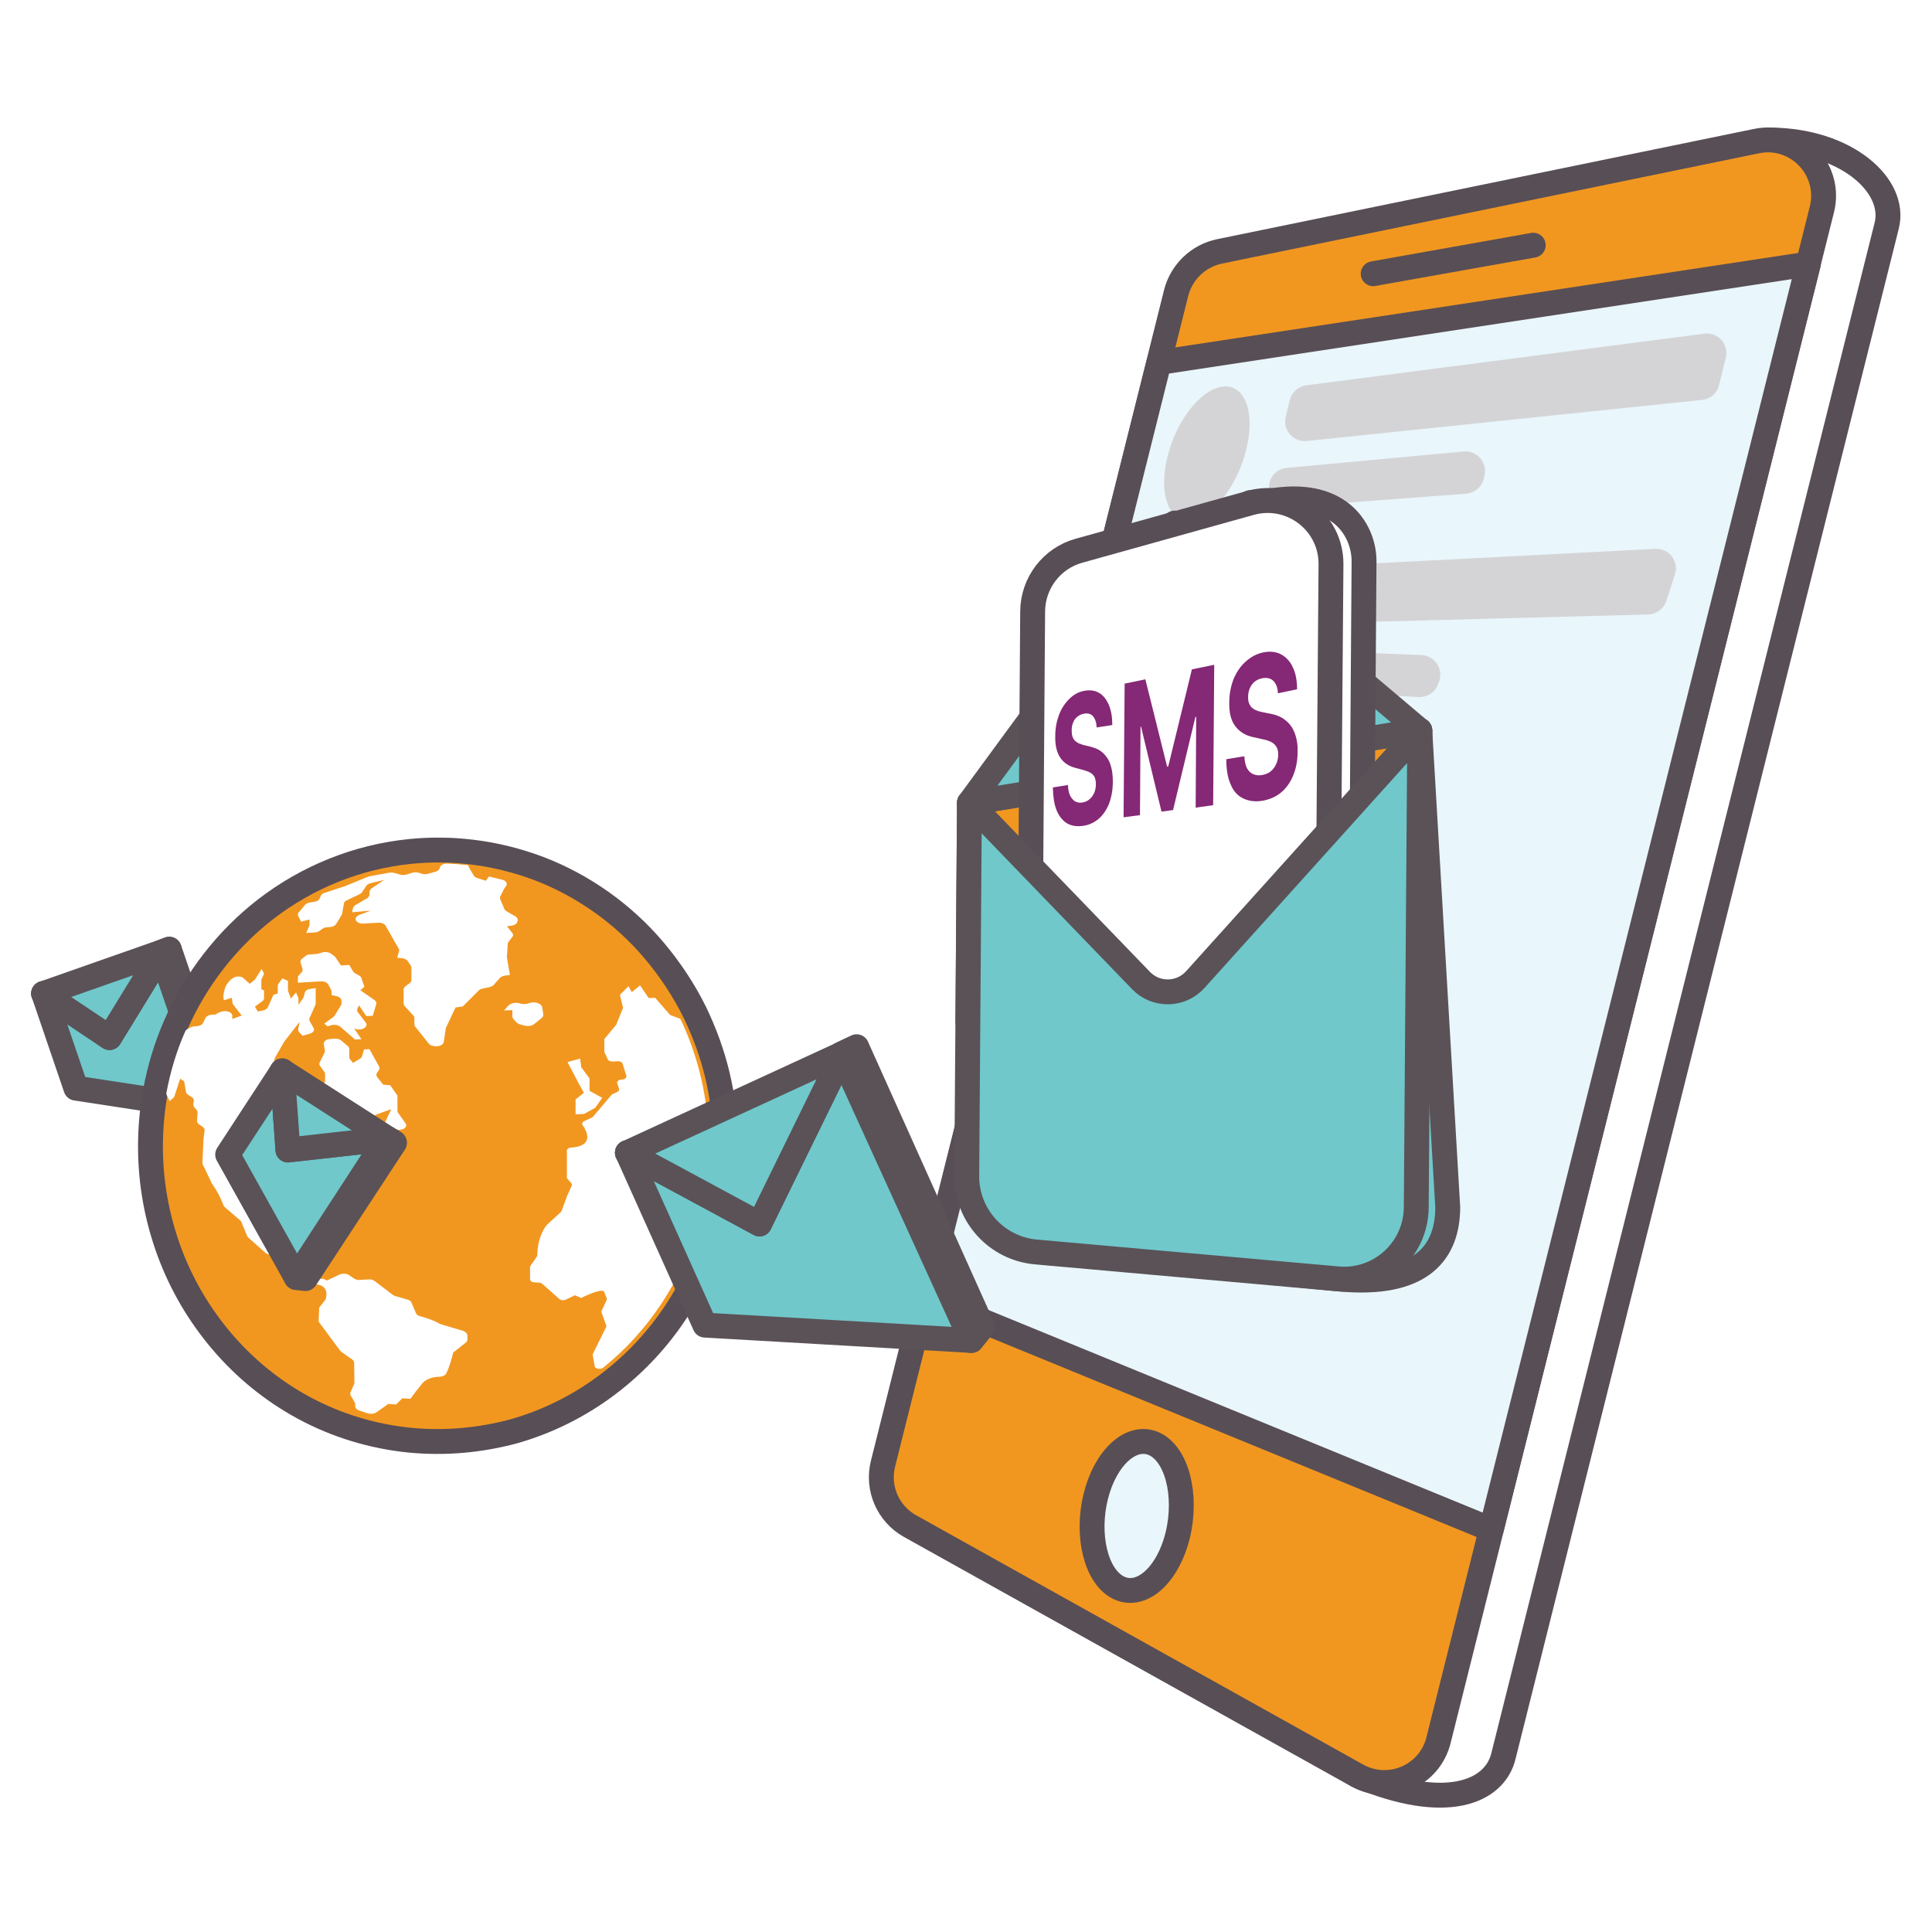 <svg width="132" height="132" viewBox="0 0 132 132" fill="none" xmlns="http://www.w3.org/2000/svg">
<rect width="132" height="132" fill="white"/>
<path d="M87.737 18.278L120.967 9.567C126.169 9.604 129.587 12.691 128.907 15.411L102.716 119.994C102.11 122.438 98.801 123.853 92.736 121.299L66.619 105.366C65.111 104.521 64.358 102.775 64.781 101.103L84.814 21.09C85.164 19.675 86.303 18.572 87.737 18.278Z" fill="white" stroke="#584E56" stroke-width="1.7" stroke-miterlimit="10" stroke-linecap="round" stroke-linejoin="round"/>
<path d="M83.324 17.175L120.01 9.641C122.767 9.071 125.157 11.589 124.477 14.309L98.285 118.891C97.679 121.336 94.922 122.53 92.716 121.299L62.169 104.263C60.662 103.418 59.909 101.672 60.331 100L80.365 19.987C80.733 18.572 81.891 17.469 83.324 17.175Z" fill="#F19720" stroke="#584E56" stroke-width="1.7" stroke-miterlimit="10" stroke-linecap="round" stroke-linejoin="round"/>
<path d="M101.885 104.502L63.195 88.643L79.186 24.765L123.554 18.039L101.885 104.502Z" fill="#E9F6FB" stroke="#584E56" stroke-width="1.7" stroke-miterlimit="10" stroke-linecap="round" stroke-linejoin="round"/>
<path d="M80.457 104.925C79.758 107.7 77.921 109.262 76.377 108.453C74.869 107.663 74.208 104.87 74.869 102.224C75.531 99.577 77.296 97.96 78.84 98.64C80.402 99.338 81.137 102.15 80.457 104.925Z" fill="#E9F6FB" stroke="#584E56" stroke-width="1.7" stroke-miterlimit="10" stroke-linecap="round" stroke-linejoin="round"/>
<path d="M93.82 18.701L104.756 16.753" stroke="#584E56" stroke-width="1.7" stroke-miterlimit="10" stroke-linecap="round" stroke-linejoin="round"/>
<path d="M85.156 30.683C84.531 33.255 82.804 35.424 81.297 35.534C79.826 35.644 79.165 33.715 79.753 31.252C80.341 28.79 82.013 26.621 83.502 26.419C85.028 26.199 85.781 28.11 85.156 30.683Z" fill="#D4D4D6"/>
<path d="M116.314 27.319L89.278 30.131C88.359 30.223 87.624 29.378 87.844 28.477L88.12 27.338C88.249 26.805 88.708 26.401 89.241 26.327L116.443 22.799C117.38 22.67 118.134 23.534 117.913 24.434L117.454 26.29C117.344 26.842 116.866 27.264 116.314 27.319Z" fill="#D4D4D6"/>
<path d="M100.157 33.733L88.136 34.634C87.236 34.707 86.519 33.862 86.74 32.98C86.868 32.428 87.346 32.006 87.916 31.969L99.991 30.848C100.91 30.756 101.627 31.601 101.425 32.502L101.37 32.722C101.223 33.274 100.745 33.696 100.157 33.733Z" fill="#D4D4D6"/>
<path d="M112.597 41.984L85.413 42.701C84.494 42.719 83.814 41.819 84.108 40.955L84.476 39.834C84.641 39.301 85.119 38.933 85.689 38.915L113.093 37.5C114.031 37.445 114.729 38.364 114.435 39.246L113.847 41.065C113.663 41.598 113.167 41.965 112.597 41.984Z" fill="#D4D4D6"/>
<path d="M96.92 47.626L84.881 46.928C83.981 46.872 83.374 45.954 83.705 45.108C83.907 44.575 84.44 44.226 85.01 44.263L97.122 44.759C98.041 44.796 98.647 45.733 98.317 46.578L98.225 46.799C98.041 47.313 97.508 47.644 96.92 47.626Z" fill="#D4D4D6"/>
<path d="M91.397 87.375L72.907 85.556C70.224 85.317 68.165 83.057 68.184 80.355L68.368 54.867L80.094 66.995C81.105 68.043 82.796 68.024 83.788 66.94L97.003 49.905L98.915 82.505C98.896 85.391 97.334 87.963 91.397 87.375Z" fill="#70C8CB" stroke="#5A5257" stroke-width="1.7" stroke-miterlimit="10" stroke-linecap="round" stroke-linejoin="round"/>
<path d="M96.841 72.527L66.129 69.789L66.239 54.848L97.007 49.905L96.841 72.527Z" fill="#F19720" stroke="#584E56" stroke-width="1.7" stroke-miterlimit="10" stroke-linecap="round" stroke-linejoin="round"/>
<path d="M97.002 49.904L66.234 54.848L80.258 35.736L97.002 49.904Z" fill="#70C8CB" stroke="#5A5257" stroke-width="1.7" stroke-miterlimit="10" stroke-linecap="round" stroke-linejoin="round"/>
<path d="M92.975 69.108L72.629 69.825L85.421 34.339L87.186 34.174C91.689 33.549 93.214 36.361 93.196 38.382L92.975 69.108Z" fill="white" stroke="#584E56" stroke-width="1.7" stroke-miterlimit="10" stroke-linecap="round" stroke-linejoin="round"/>
<path d="M90.698 69.09L70.352 69.825L70.554 41.764C70.572 39.834 71.859 38.143 73.715 37.629L85.441 34.358C88.217 33.586 90.955 35.681 90.937 38.548L90.698 69.09Z" fill="white" stroke="#584E56" stroke-width="1.7" stroke-miterlimit="10" stroke-linecap="round" stroke-linejoin="round"/>
<path d="M91.397 87.375L70.775 85.538C68.091 85.299 66.032 83.038 66.051 80.337L66.235 54.848L77.961 66.995C78.972 68.043 80.663 68.024 81.655 66.94L97.002 49.905L96.763 82.487C96.745 85.372 94.264 87.632 91.397 87.375Z" fill="#70C8CB" stroke="#5A5257" stroke-width="1.7" stroke-miterlimit="10" stroke-linecap="round" stroke-linejoin="round"/>
<path d="M74.93 49.702C74.911 49.353 74.819 49.096 74.672 48.93C74.525 48.765 74.305 48.71 74.047 48.765C73.864 48.802 73.716 48.875 73.588 48.985C73.459 49.096 73.367 49.224 73.312 49.39C73.239 49.555 73.22 49.739 73.22 49.923C73.22 50.088 73.239 50.217 73.275 50.327C73.312 50.437 73.367 50.529 73.441 50.603C73.514 50.676 73.606 50.731 73.698 50.786C73.79 50.823 73.9 50.86 74.01 50.897L74.47 51.007C74.691 51.062 74.911 51.136 75.095 51.246C75.279 51.356 75.444 51.503 75.591 51.705C75.738 51.889 75.849 52.128 75.922 52.422C75.996 52.697 76.032 53.028 76.032 53.414C76.032 53.965 75.94 54.462 75.775 54.903C75.609 55.325 75.371 55.675 75.058 55.95C74.746 56.208 74.397 56.373 73.974 56.428C73.551 56.483 73.202 56.428 72.889 56.244C72.595 56.06 72.356 55.767 72.191 55.362C72.025 54.958 71.952 54.443 71.934 53.8L72.963 53.635C72.981 53.929 73.018 54.168 73.11 54.352C73.202 54.535 73.312 54.664 73.459 54.756C73.606 54.829 73.772 54.866 73.955 54.829C74.139 54.792 74.305 54.737 74.433 54.609C74.58 54.498 74.672 54.352 74.764 54.168C74.838 53.984 74.874 53.782 74.874 53.58C74.874 53.377 74.838 53.212 74.782 53.084C74.709 52.955 74.617 52.863 74.488 52.789C74.36 52.716 74.194 52.661 74.01 52.606L73.459 52.459C73.036 52.348 72.687 52.128 72.448 51.779C72.209 51.429 72.081 50.933 72.099 50.29C72.099 49.757 72.191 49.279 72.356 48.838C72.522 48.397 72.761 48.048 73.055 47.754C73.349 47.46 73.68 47.276 74.066 47.203C74.452 47.129 74.782 47.166 75.076 47.331C75.371 47.497 75.591 47.773 75.757 48.158C75.922 48.544 75.996 49.004 75.996 49.537L74.93 49.702Z" fill="#852876"/>
<path d="M76.839 46.707L78.254 46.413L79.743 52.386L79.817 52.367L81.434 45.733L82.96 45.421L82.886 55.013L81.691 55.179L81.728 48.986H81.673L80.147 55.344L79.357 55.454L77.96 49.647H77.924L77.887 55.693L76.766 55.84L76.839 46.707Z" fill="#852876"/>
<path d="M87.314 47.368C87.296 46.982 87.185 46.707 87.002 46.523C86.818 46.339 86.561 46.284 86.248 46.339C86.028 46.376 85.862 46.468 85.715 46.578C85.568 46.707 85.458 46.854 85.384 47.038C85.311 47.221 85.274 47.405 85.274 47.626C85.274 47.809 85.292 47.956 85.347 48.067C85.403 48.195 85.458 48.287 85.55 48.361C85.641 48.434 85.733 48.508 85.862 48.544C85.972 48.6 86.101 48.618 86.248 48.655L86.799 48.765C87.075 48.82 87.314 48.894 87.553 49.022C87.773 49.151 87.976 49.316 88.141 49.518C88.307 49.721 88.435 49.978 88.527 50.29C88.619 50.603 88.674 50.952 88.656 51.374C88.656 51.981 88.546 52.532 88.343 53.01C88.141 53.488 87.865 53.874 87.498 54.168C87.13 54.462 86.689 54.646 86.193 54.719C85.697 54.793 85.274 54.719 84.906 54.535C84.539 54.352 84.263 54.039 84.079 53.58C83.877 53.139 83.785 52.569 83.785 51.871L85.017 51.669C85.035 51.999 85.09 52.257 85.182 52.459C85.292 52.661 85.421 52.808 85.605 52.881C85.788 52.973 85.991 52.992 86.211 52.955C86.432 52.918 86.634 52.845 86.799 52.716C86.965 52.587 87.094 52.422 87.185 52.22C87.277 52.018 87.332 51.797 87.332 51.558C87.332 51.338 87.296 51.154 87.204 51.025C87.13 50.878 87.002 50.786 86.855 50.694C86.689 50.621 86.505 50.547 86.285 50.511L85.623 50.364C85.109 50.254 84.704 50.015 84.41 49.629C84.116 49.261 83.969 48.71 83.987 47.993C83.987 47.405 84.098 46.872 84.281 46.394C84.484 45.916 84.759 45.512 85.109 45.2C85.458 44.887 85.862 44.667 86.303 44.575C86.763 44.483 87.167 44.52 87.516 44.704C87.865 44.887 88.141 45.181 88.325 45.586C88.527 45.99 88.619 46.505 88.619 47.093L87.314 47.368Z" fill="#852876"/>
<path d="M7.484 70.891L7.814 70.524L2.98 67.877L11.454 64.937L7.484 70.891Z" fill="white"/>
<path d="M11.564 64.845L10.994 65.066L7.925 70.45L2.98 67.877L5.627 73.887L14.688 75.798L15.148 75.357L11.564 64.845Z" fill="#70C8CB" stroke="#5A5257" stroke-width="1.7" stroke-miterlimit="10" stroke-linecap="round" stroke-linejoin="round"/>
<path d="M11.012 65.139L7.484 70.891L2.98 67.877L5.186 74.346L14.688 75.798L11.012 65.139Z" fill="#70C8CB" stroke="#5A5257" stroke-width="1.7" stroke-miterlimit="10" stroke-linecap="round" stroke-linejoin="round"/>
<path d="M11.012 65.139L7.484 70.891L2.98 67.878L11.564 64.864L11.104 65.047C11.068 65.066 11.031 65.103 11.012 65.139Z" fill="#70C8CB" stroke="#5A5257" stroke-width="1.7" stroke-miterlimit="10" stroke-linecap="round" stroke-linejoin="round"/>
<path d="M28.036 98.401C25.445 98.144 22.982 97.391 20.739 96.178C18.607 95.02 16.733 93.495 15.152 91.638C13.608 89.819 12.395 87.761 11.568 85.519C10.722 83.222 10.281 80.814 10.281 78.334C10.281 77.084 10.392 75.834 10.612 74.603C10.906 73.023 11.366 71.479 12.009 70.027C13.369 66.922 15.483 64.183 18.166 62.107C21.015 59.92 24.397 58.542 28.018 58.174C28.753 58.101 29.506 58.064 30.26 58.082C30.885 58.082 31.547 58.138 32.19 58.211C33.77 58.395 35.333 58.781 36.84 59.35C38.329 59.92 39.762 60.692 41.086 61.629C42.409 62.566 43.64 63.687 44.706 64.955C45.791 66.242 46.728 67.657 47.482 69.182C48.143 70.56 48.676 72.012 49.026 73.501C49.393 75.044 49.577 76.643 49.577 78.242C49.577 84.821 46.526 90.867 41.416 94.671C39.487 96.104 37.355 97.152 35.094 97.795C32.76 98.42 30.389 98.622 28.036 98.401Z" fill="#F19720" stroke="#584E56" stroke-width="1.7" stroke-miterlimit="10" stroke-linecap="round" stroke-linejoin="round"/>
<path d="M31.934 91.253V91.528C31.934 91.602 31.897 91.675 31.824 91.731L31.034 92.355C30.978 92.392 30.942 92.447 30.942 92.502C30.886 92.741 30.684 93.476 30.482 93.844C30.409 93.973 30.243 94.046 30.041 94.064C29.692 94.064 29.085 94.156 28.773 94.616L28.368 95.13L28.038 95.571L27.486 95.535L27.064 95.957L26.53 95.921L25.722 96.49C25.575 96.6 25.317 96.619 25.115 96.564L24.527 96.362C24.362 96.306 24.27 96.196 24.27 96.086V95.921C24.27 95.884 24.251 95.847 24.233 95.81L23.957 95.332C23.921 95.277 23.921 95.204 23.939 95.149L24.196 94.561C24.215 94.524 24.215 94.505 24.215 94.469L24.196 93.091C24.196 93.017 24.141 92.943 24.068 92.888L23.314 92.355C23.277 92.337 23.259 92.3 23.241 92.282L21.825 90.371C21.788 90.334 21.77 90.279 21.77 90.224L21.807 89.397C21.807 89.342 21.825 89.305 21.862 89.268L22.211 88.827C22.23 88.809 22.248 88.772 22.248 88.754C22.322 88.551 22.505 87.724 21.384 87.743C21.384 87.743 20.594 87.375 20.281 86.879C20.263 86.861 20.245 86.824 20.226 86.806L19.693 86.365C19.638 86.309 19.546 86.273 19.454 86.254L19.123 86.181L18.884 85.666L18.627 85.703C18.425 85.74 18.223 85.685 18.113 85.574L16.955 84.545C16.918 84.508 16.899 84.472 16.881 84.435L16.495 83.498C16.477 83.461 16.458 83.424 16.422 83.388L15.374 82.487C15.337 82.45 15.3 82.413 15.282 82.377C15.209 82.193 14.988 81.587 14.473 80.852C14.473 80.833 14.455 80.833 14.455 80.815L13.848 79.547C13.83 79.51 13.83 79.473 13.83 79.455L13.904 77.838L13.977 77.231C13.995 77.139 13.94 77.066 13.848 76.992L13.591 76.808C13.499 76.753 13.463 76.662 13.463 76.588L13.499 76C13.499 75.945 13.481 75.89 13.444 75.853L13.26 75.632C13.223 75.577 13.205 75.522 13.205 75.467L13.242 75.21C13.26 75.118 13.205 75.026 13.113 74.971L12.838 74.787C12.764 74.732 12.709 74.677 12.709 74.603L12.58 73.868L12.305 73.703L11.919 74.897C11.9 74.953 11.863 74.989 11.827 75.026L11.588 75.228L11.386 74.805C11.367 74.769 11.367 74.714 11.367 74.677C11.643 73.207 12.066 71.792 12.654 70.469C12.691 70.395 12.746 70.34 12.819 70.303L13.021 70.193C13.095 70.156 13.187 70.138 13.297 70.119H13.426C13.628 70.101 13.793 70.028 13.867 69.899C13.922 69.789 13.995 69.642 14.051 69.531C14.124 69.421 14.29 69.329 14.473 69.329L14.731 69.311C14.731 69.311 15.209 68.943 15.668 69.145C15.797 69.201 15.87 69.292 15.87 69.403V69.623L16.514 69.384L16.256 69.053L15.944 68.649C15.907 68.612 15.889 68.576 15.889 68.539L15.834 68.171L15.319 68.337C15.319 68.337 15.153 68.19 15.392 67.455C15.392 67.436 15.392 67.436 15.411 67.418C15.466 67.289 15.889 66.499 16.569 66.775L17.065 67.216L17.359 66.977C17.377 66.959 17.414 66.922 17.433 66.903L17.874 66.205L18.002 66.444C18.039 66.499 18.039 66.573 18.002 66.628L17.874 66.885C17.855 66.922 17.855 66.94 17.855 66.977V67.583L18.039 67.675V68.208C18.039 68.282 18.002 68.355 17.91 68.41L17.414 68.778L17.616 69.109L17.984 69.035C18.131 68.998 18.241 68.925 18.296 68.833L18.682 67.969L18.976 67.877V67.363C18.976 67.326 18.995 67.271 19.013 67.234L19.289 66.848L19.675 67.014V67.657C19.675 67.675 19.675 67.712 19.693 67.73L19.877 68.227L20.226 67.804L20.373 68.153C20.392 68.19 20.392 68.208 20.392 68.245V68.649L20.704 68.208C20.723 68.19 20.741 68.153 20.741 68.135L20.833 67.804C20.869 67.675 21.017 67.583 21.219 67.565L21.568 67.51V68.557C21.568 68.594 21.568 68.612 21.549 68.649L21.145 69.568C21.108 69.623 21.127 69.697 21.164 69.77L21.421 70.23C21.513 70.395 21.402 70.56 21.145 70.634L20.667 70.763L20.447 70.524C20.392 70.469 20.355 70.395 20.373 70.322L20.465 69.825L19.418 71.167C19.418 71.185 19.399 71.185 19.399 71.204L18.848 72.159C18.848 72.159 18.498 72.674 18.995 73.023L19.05 73.335C19.068 73.39 19.087 73.446 19.142 73.482L19.509 73.795L19.951 73.776L20.024 73.978C20.079 74.126 20.281 74.217 20.52 74.217H20.759L21.035 74.346L21.053 75.191C21.053 75.265 21.09 75.338 21.164 75.394L21.549 75.688L21.752 75.21C21.77 75.173 21.77 75.136 21.77 75.1L21.678 74.419C21.66 74.291 21.752 74.181 21.936 74.126H21.954C22.101 74.07 22.211 73.96 22.211 73.85V73.354C22.211 73.299 22.193 73.262 22.156 73.225L21.862 72.821C21.807 72.747 21.807 72.655 21.844 72.582L22.174 71.92C22.193 71.883 22.211 71.828 22.193 71.792L22.119 71.332C22.101 71.148 22.303 71.001 22.579 70.983L22.891 70.965C23.057 70.965 23.222 71.001 23.314 71.093L23.773 71.479C23.829 71.534 23.865 71.608 23.865 71.663V72.233C23.865 72.288 23.884 72.343 23.921 72.38L24.123 72.619L24.582 72.343C24.656 72.306 24.711 72.233 24.729 72.178L24.876 71.7L25.244 71.681L25.905 72.876C25.942 72.949 25.942 73.041 25.887 73.115L25.759 73.299C25.703 73.39 25.703 73.482 25.759 73.574L26.181 74.107L26.659 74.144L27.119 74.805C27.155 74.842 27.155 74.897 27.155 74.934V75.89C27.155 75.926 27.174 75.982 27.192 76.018L27.707 76.753C27.817 76.9 27.725 77.084 27.486 77.158C27.376 77.195 27.247 77.213 27.119 77.176L26.641 77.084C26.365 77.029 26.218 76.864 26.31 76.68L26.733 75.779L25.759 76.129C25.703 76.147 25.667 76.165 25.63 76.202L25.134 76.57C25.005 76.662 24.968 76.808 25.06 76.919L25.244 77.158C25.281 77.195 25.336 77.231 25.391 77.268L25.667 77.397C25.905 77.507 25.942 77.709 25.74 77.856L24.803 78.554L24.306 78.297L23.608 79.106C23.59 79.142 23.553 79.161 23.516 79.179L23.002 79.473C22.928 79.51 22.873 79.565 22.855 79.639L22.266 81.219C22.248 81.274 22.211 81.311 22.156 81.348L21.402 81.917C21.402 81.917 21.108 82.101 21.329 82.707L21.623 83.718L21.219 83.7L20.814 82.744C20.759 82.634 20.631 82.542 20.447 82.524L20.024 82.469C19.822 82.432 19.601 82.505 19.491 82.616L19.344 82.781L19.197 82.707C18.958 82.597 18.627 82.616 18.462 82.781L18.352 82.891C18.296 82.946 18.278 83.001 18.278 83.057L18.26 84.159C18.26 84.196 18.278 84.233 18.296 84.27L18.774 85.06L19.307 85.078L19.546 84.453L19.767 84.49C19.987 84.527 20.134 84.656 20.134 84.784L20.153 85.501C20.153 85.574 20.208 85.666 20.3 85.721L20.925 86.144C20.998 86.199 21.053 86.273 21.072 86.346L21.127 86.953C21.127 87.008 21.145 87.044 21.2 87.1L21.292 87.192C21.384 87.283 21.531 87.338 21.697 87.357L22.083 87.375L22.34 87.486L23.204 87.081C23.406 86.989 23.682 87.008 23.847 87.118L24.196 87.357C24.306 87.43 24.453 87.467 24.601 87.449L25.17 87.412C25.336 87.394 25.501 87.449 25.593 87.522L26.825 88.46C26.88 88.496 26.935 88.533 27.008 88.551L27.835 88.79C27.964 88.827 28.074 88.9 28.111 88.992L28.424 89.728C28.46 89.819 28.571 89.893 28.718 89.93C29.03 90.022 29.618 90.187 30.004 90.426C30.041 90.444 30.078 90.463 30.133 90.481L31.677 90.94C31.824 91.014 31.934 91.124 31.934 91.253Z" fill="white"/>
<path d="M21.164 65.213L21.624 65.176C21.679 65.176 21.752 65.158 21.808 65.139L21.991 65.084C22.212 65.011 22.469 65.047 22.616 65.158L22.837 65.323C22.873 65.341 22.892 65.378 22.929 65.415L23.296 65.966L23.866 65.93L24.123 66.371C24.16 66.426 24.197 66.462 24.27 66.499L24.528 66.646C24.62 66.701 24.675 66.756 24.693 66.83L24.895 67.418L24.62 67.657L25.575 68.319C25.686 68.392 25.741 68.502 25.704 68.612L25.465 69.403L25.024 69.421L24.528 68.686L24.417 68.925C24.381 68.998 24.399 69.09 24.454 69.164L24.987 69.862C25.024 69.899 25.042 69.954 25.042 70.009C25.042 70.266 24.583 70.432 24.252 70.285L24.197 70.266L24.693 71.001L24.252 71.02L23.259 70.156C23.094 70.009 22.763 69.972 22.524 70.083L22.377 70.119L22.157 69.936L22.763 69.495C22.8 69.458 22.837 69.439 22.855 69.403L23.296 68.686C23.315 68.649 23.333 68.612 23.333 68.557V68.374C23.333 68.227 23.186 68.098 22.984 68.061L22.653 67.988V67.73C22.653 67.694 22.635 67.657 22.616 67.62L22.432 67.271C22.359 67.124 22.138 67.032 21.899 67.05L20.355 67.142V66.793C20.355 66.738 20.374 66.665 20.429 66.628L20.594 66.444C20.668 66.371 20.686 66.297 20.668 66.205L20.539 65.782C20.503 65.691 20.539 65.58 20.631 65.507L20.852 65.341C20.889 65.268 21.017 65.213 21.164 65.213Z" fill="white"/>
<path d="M35.351 62.934C35.351 63.081 35.186 63.21 34.947 63.247L34.635 63.283L35.002 63.743C35.076 63.835 35.076 63.926 35.002 64.018L34.745 64.349C34.708 64.386 34.708 64.423 34.69 64.478L34.635 65.378C34.635 65.397 34.635 65.415 34.635 65.415L34.837 66.609L34.469 66.665C34.34 66.683 34.23 66.738 34.157 66.812L33.734 67.29C33.679 67.363 33.587 67.4 33.477 67.436L32.962 67.547C32.852 67.565 32.76 67.62 32.705 67.675L31.62 68.76L31.124 68.833L30.481 70.193C30.481 70.211 30.462 70.23 30.462 70.248L30.315 71.204C30.279 71.388 30.003 71.516 29.709 71.479L29.617 71.461C29.47 71.443 29.36 71.388 29.286 71.296L28.367 70.138C28.33 70.101 28.312 70.046 28.312 69.991V69.55C28.312 69.495 28.294 69.44 28.238 69.385L27.65 68.741C27.613 68.686 27.577 68.631 27.577 68.576V67.602C27.577 67.528 27.613 67.455 27.687 67.4L27.999 67.161C28.073 67.106 28.11 67.032 28.11 66.959V66.113C28.11 66.077 28.091 66.022 28.073 65.985L27.852 65.654C27.779 65.562 27.65 65.489 27.485 65.47L27.136 65.433L27.264 64.992C27.283 64.937 27.283 64.882 27.246 64.827L26.345 63.247C26.272 63.118 26.051 63.026 25.831 63.044L24.838 63.1C24.636 63.118 24.434 63.044 24.342 62.916C24.232 62.769 24.323 62.603 24.544 62.511L25.334 62.218L24.048 62.328L24.121 62.034C24.14 61.96 24.195 61.905 24.268 61.85L25.077 61.372C25.169 61.317 25.242 61.225 25.242 61.133V60.931C25.242 60.858 25.298 60.784 25.371 60.711L26.235 60.123L25.316 60.343C25.187 60.38 25.077 60.435 25.04 60.508L24.728 60.968C24.691 61.023 24.636 61.06 24.562 61.096L23.68 61.519C23.57 61.574 23.496 61.648 23.496 61.74L23.368 62.456C23.368 62.493 23.349 62.511 23.331 62.53L22.963 63.136C22.89 63.247 22.743 63.32 22.559 63.339L22.338 63.357C22.228 63.357 22.118 63.394 22.044 63.449L21.805 63.614C21.732 63.669 21.622 63.706 21.493 63.706L20.923 63.743L21.125 63.265C21.144 63.247 21.144 63.21 21.144 63.173V62.824L20.574 62.971L20.372 62.585C20.335 62.511 20.335 62.42 20.409 62.346L20.831 61.832C20.905 61.758 21.015 61.684 21.162 61.666L21.475 61.611C21.658 61.593 21.787 61.501 21.842 61.391L21.916 61.207C21.953 61.115 22.044 61.041 22.173 61.005L23.625 60.527C23.643 60.527 23.643 60.527 23.662 60.508L25.151 59.902C25.187 59.884 25.242 59.865 25.279 59.865L26.602 59.626C26.713 59.608 26.841 59.608 26.952 59.645L27.338 59.755C27.466 59.792 27.632 59.792 27.76 59.755L28.183 59.626C28.312 59.59 28.477 59.59 28.606 59.626L28.826 59.7C28.955 59.737 29.102 59.737 29.249 59.7L29.764 59.553C29.911 59.516 30.003 59.424 30.04 59.332L30.058 59.259C30.095 59.112 30.334 58.983 30.573 59.002C31.032 59.02 31.51 59.057 31.969 59.112L32.098 59.369L32.374 59.828C32.41 59.902 32.502 59.957 32.613 59.994L33.201 60.178L33.403 59.884L34.304 60.104C34.561 60.159 34.708 60.361 34.579 60.527L34.432 60.747C34.432 60.766 34.414 60.766 34.414 60.784L34.175 61.262C34.157 61.317 34.138 61.372 34.175 61.427L34.451 62.089C34.469 62.144 34.524 62.199 34.598 62.254L35.204 62.603C35.315 62.658 35.37 62.75 35.37 62.842V62.934H35.351Z" fill="white"/>
<path d="M48.419 78.224C48.419 84.472 45.57 89.93 41.214 93.44C41.03 93.587 40.644 93.532 40.626 93.33L40.497 92.576C40.497 92.54 40.497 92.521 40.516 92.485L41.416 90.665C41.435 90.629 41.435 90.592 41.416 90.555L41.104 89.673C41.086 89.636 41.086 89.6 41.104 89.563L41.453 88.809C41.471 88.772 41.471 88.736 41.453 88.699L41.269 88.24C41.03 88.001 39.707 88.681 39.707 88.681L39.284 88.497L38.659 88.791C38.512 88.864 38.31 88.846 38.2 88.736L37.06 87.725C37.005 87.67 36.913 87.633 36.803 87.633L36.527 87.615C36.343 87.615 36.215 87.523 36.215 87.394V86.567C36.215 86.531 36.233 86.512 36.252 86.475L36.693 85.832C36.711 85.814 36.711 85.777 36.711 85.74C36.73 84.472 37.281 83.774 37.373 83.682L37.391 83.664L38.31 82.818C38.328 82.8 38.347 82.763 38.365 82.745L38.733 81.752C38.733 81.752 38.733 81.752 38.733 81.734L39.064 80.999C39.082 80.944 39.082 80.889 39.027 80.834L38.77 80.54C38.733 80.503 38.733 80.466 38.733 80.429V78.61C38.733 78.5 38.861 78.408 39.027 78.408C40.644 78.298 40.075 77.25 39.799 76.864C39.744 76.772 39.781 76.662 39.909 76.607L40.442 76.35C40.479 76.331 40.516 76.313 40.534 76.276L41.766 74.824C41.784 74.806 41.821 74.769 41.857 74.751L42.17 74.604C42.28 74.549 42.317 74.475 42.298 74.383L42.17 74.016C42.133 73.887 42.28 73.759 42.482 73.759C42.684 73.759 42.831 73.63 42.795 73.501L42.538 72.674C42.501 72.564 42.354 72.491 42.188 72.509L41.857 72.527C41.71 72.527 41.563 72.472 41.527 72.38L41.306 71.903C41.306 71.884 41.288 71.866 41.288 71.847V71.039C41.288 71.002 41.306 70.965 41.324 70.947L42.06 70.065C42.078 70.046 42.078 70.028 42.096 70.028L42.556 68.889C42.574 68.852 42.574 68.834 42.556 68.797L42.372 68.043C42.354 67.988 42.372 67.933 42.427 67.896L42.942 67.382L43.162 67.786L43.732 67.327L44.32 68.19L44.761 68.172L45.754 69.311C45.791 69.348 45.827 69.367 45.883 69.385L46.379 69.569C46.452 69.587 46.508 69.642 46.526 69.697C47.739 72.27 48.419 75.155 48.419 78.224Z" fill="white"/>
<path d="M38.773 72.564L39.545 74.034L39.895 74.659L39.325 75.118V76.129L39.895 76.111L40.667 75.688L41.144 75.008L40.281 74.53V73.685L39.711 72.913L39.637 72.325L38.773 72.564Z" fill="white"/>
<path d="M35.522 68.557C35.246 68.465 34.897 68.539 34.732 68.704L34.438 69.035L35.007 69.017V69.439C35.007 69.513 35.026 69.568 35.081 69.623L35.265 69.825C35.32 69.899 35.412 69.954 35.54 69.991L35.798 70.064C36.055 70.138 36.349 70.101 36.514 69.954L36.992 69.568C37.084 69.495 37.139 69.403 37.121 69.292L37.047 68.833C37.011 68.576 36.588 68.41 36.202 68.521L36.036 68.576C35.871 68.612 35.687 68.612 35.522 68.557Z" fill="white"/>
<path d="M51.892 83.626L52.48 82.873L42.867 78.756L58.343 71.7L51.892 83.626Z" fill="white"/>
<path d="M58.527 71.516L57.479 72.012L52.645 82.707L42.867 78.756L48.932 89.617L66.375 91.583L67.128 90.664L58.527 71.516Z" fill="#70C8CB" stroke="#5A5257" stroke-width="1.7" stroke-miterlimit="10" stroke-linecap="round" stroke-linejoin="round"/>
<path d="M57.516 72.141L51.892 83.626L42.867 78.757L48.16 90.536L66.375 91.584L57.516 72.141Z" fill="#70C8CB" stroke="#5A5257" stroke-width="1.7" stroke-miterlimit="10" stroke-linecap="round" stroke-linejoin="round"/>
<path d="M57.516 72.141L51.892 83.626L42.867 78.756L58.508 71.552L57.681 71.975C57.608 72.012 57.553 72.067 57.516 72.141Z" fill="#70C8CB" stroke="#5A5257" stroke-width="1.7" stroke-miterlimit="10" stroke-linecap="round" stroke-linejoin="round"/>
<path d="M19.671 78.572L20.167 78.627L19.285 73.169L26.821 78.058L19.671 78.572Z" fill="white"/>
<path d="M26.954 78.076L26.439 77.764L20.319 78.646L19.29 73.169L16.184 78.958L20.245 87.283L20.87 87.356L26.954 78.076Z" fill="#70C8CB" stroke="#5A5257" stroke-width="1.7" stroke-miterlimit="10" stroke-linecap="round" stroke-linejoin="round"/>
<path d="M26.399 77.819L19.672 78.572L19.286 73.169L15.555 78.885L20.241 87.283L26.399 77.819Z" fill="#70C8CB" stroke="#5A5257" stroke-width="1.7" stroke-miterlimit="10" stroke-linecap="round" stroke-linejoin="round"/>
<path d="M26.398 77.819L19.671 78.572L19.285 73.169L26.931 78.076L26.508 77.837C26.472 77.819 26.435 77.819 26.398 77.819Z" fill="#70C8CB" stroke="#5A5257" stroke-width="1.7" stroke-miterlimit="10" stroke-linecap="round" stroke-linejoin="round"/>
</svg>
